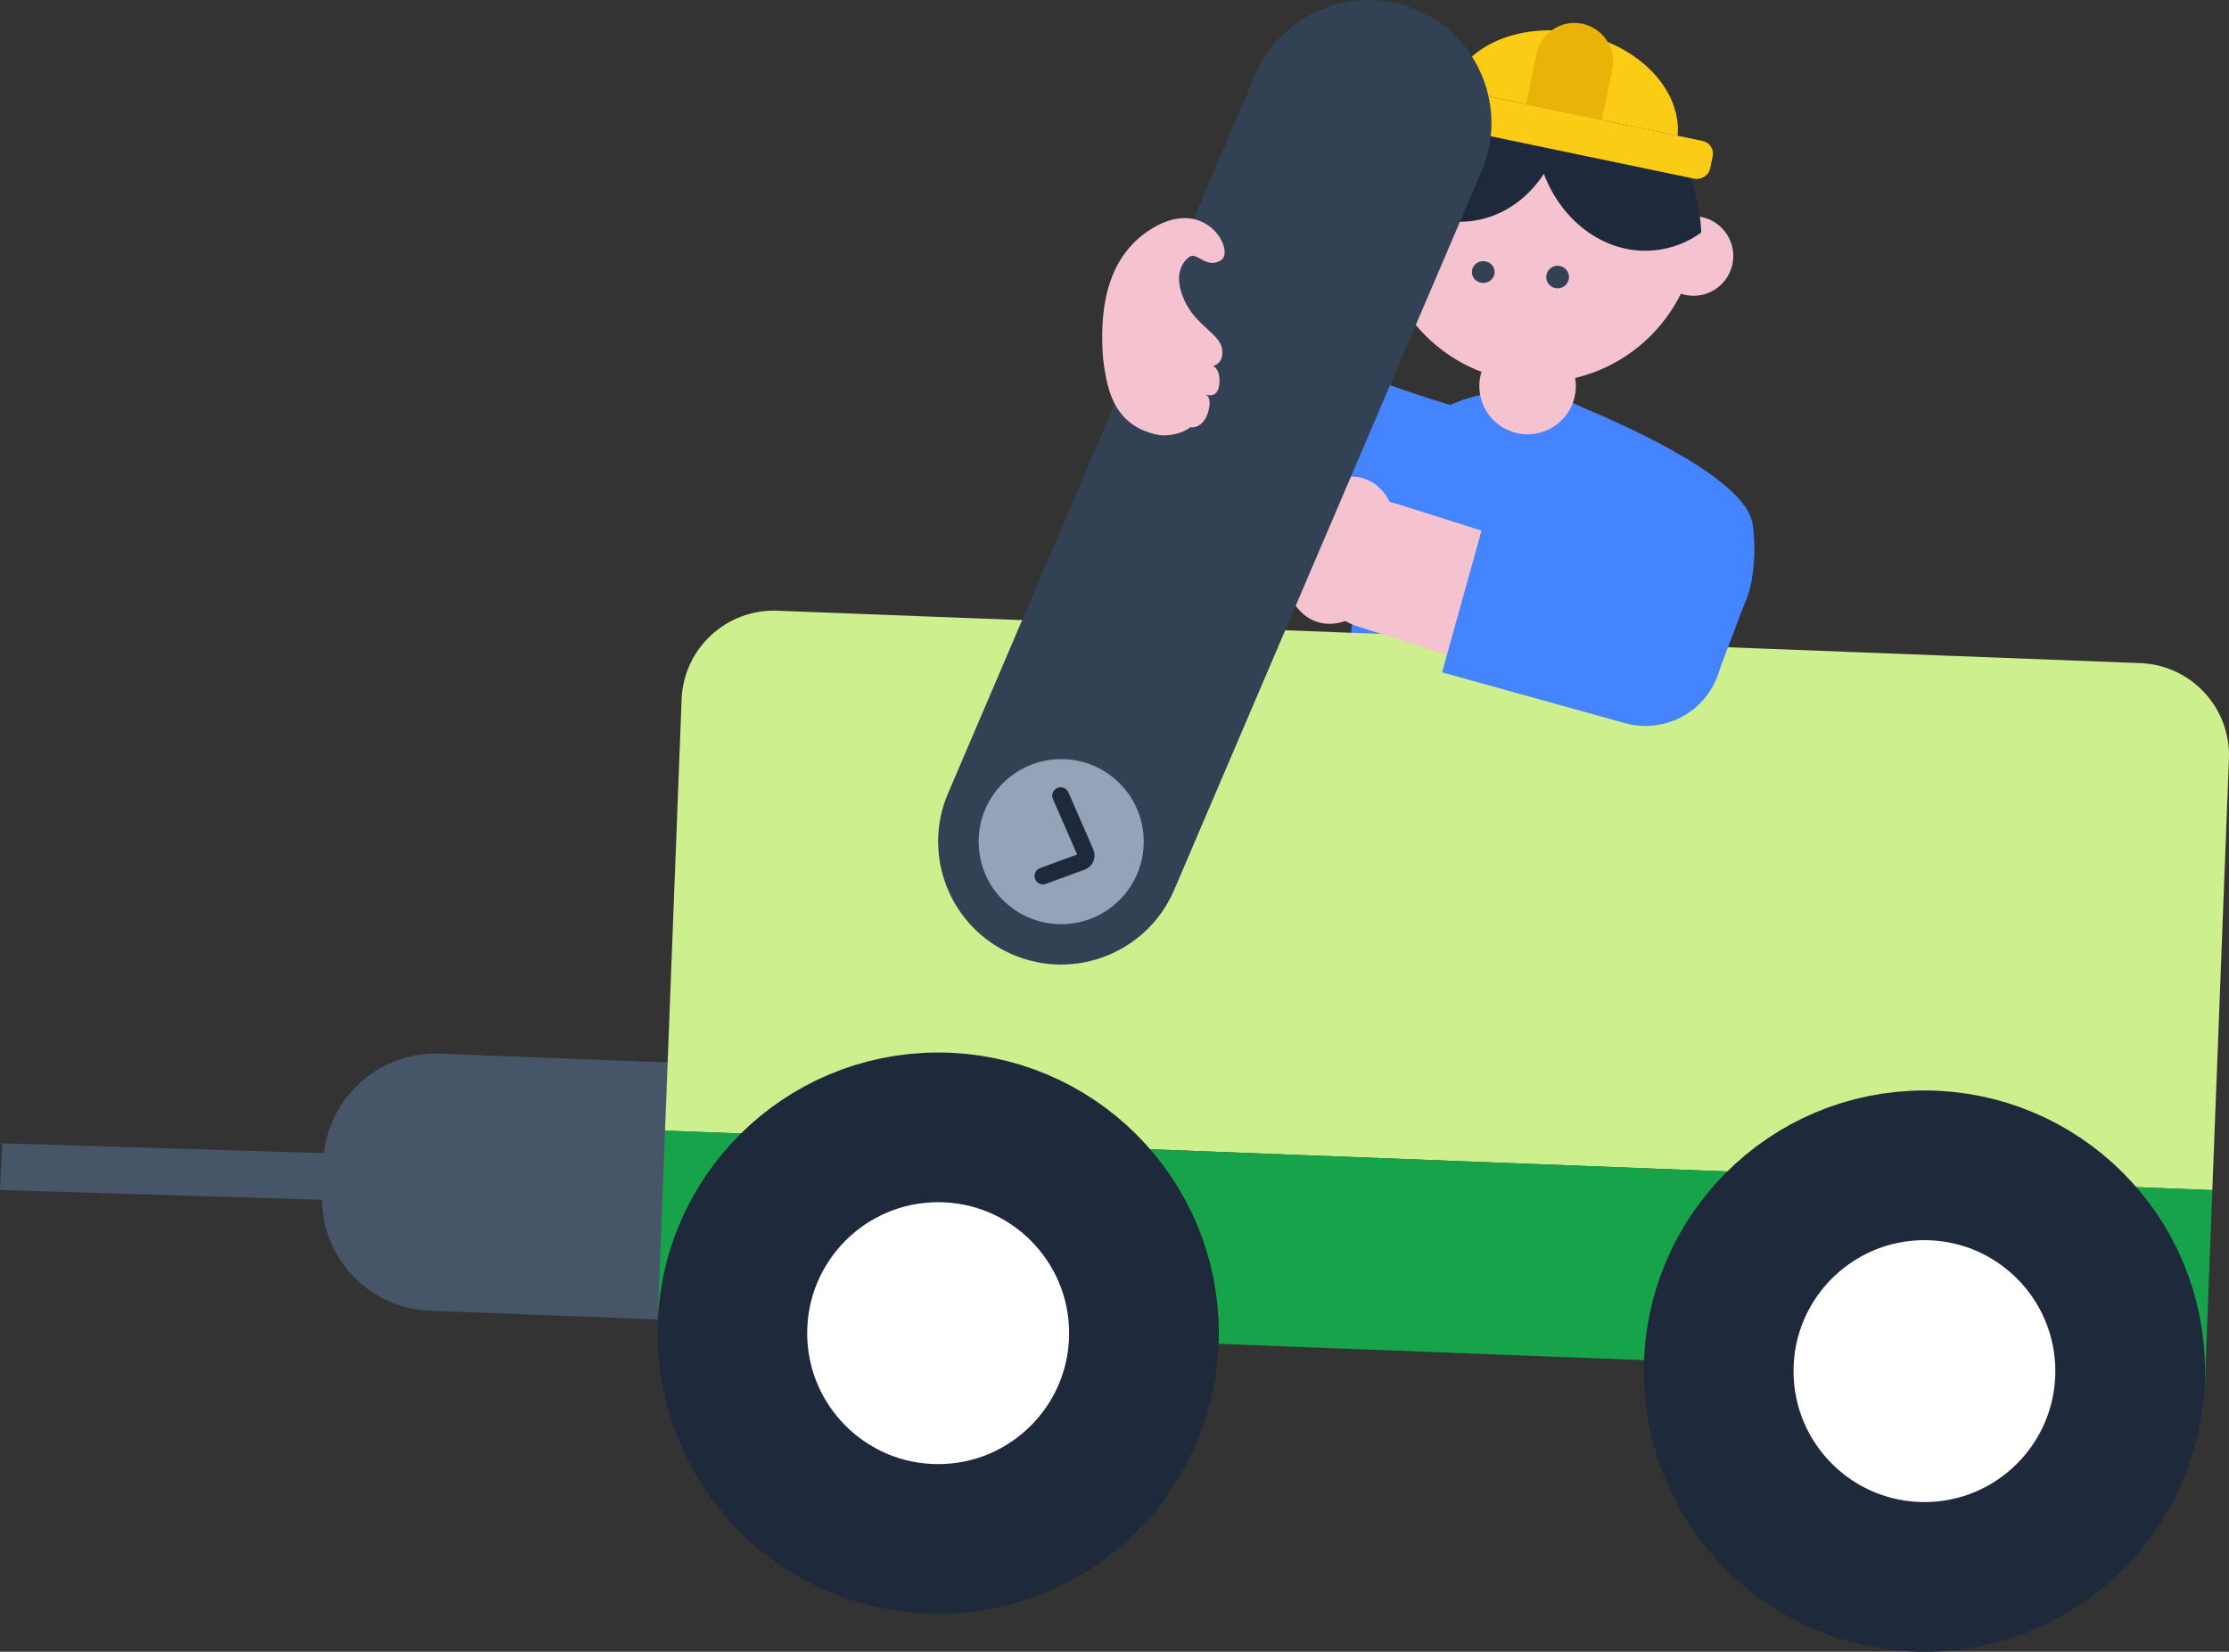 <?xml version="1.0" encoding="UTF-8"?>
<svg id="_레이어_1" data-name="레이어 1" xmlns="http://www.w3.org/2000/svg" viewBox="0 0 290.03 214.94">
  <rect x="0" y="0" width="290.03" height="214.94" fill="#333333" stroke="none"/>
  <defs>
    <style>
      .cls-1 {
        fill: #4484ff;
      }

      .cls-2 {
        fill: #fff;
        stroke-miterlimit: 4;
        stroke-width: 19.48px;
      }

      .cls-2, .cls-3 {
        stroke: #1e293b;
      }

      .cls-4 {
        fill: #eab308;
      }

      .cls-5, .cls-6 {
        fill: #facc15;
      }

      .cls-7 {
        fill: #f0bfcc;
      }

      .cls-8 {
        fill: #334155;
      }

      .cls-9 {
        fill: #16a34a;
      }

      .cls-3 {
        fill: none;
        stroke-linecap: round;
        stroke-width: 2.19px;
      }

      .cls-10 {
        fill: #94a3b8;
      }

      .cls-6, .cls-11 {
        fill-rule: evenodd;
      }

      .cls-12 {
        fill: #475569;
      }

      .cls-13 {
        fill: #f5c2d0;
      }

      .cls-11 {
        fill: #1e293b;
      }

      .cls-14 {
        fill: #cdef8e;
      }
    </style>
  </defs>
  <path class="cls-1" d="M176.99,69.18c.99-11.03,10.74-19.17,21.78-18.18,11.03,.99,19.17,10.74,18.18,21.78l-2.11,23.48-39.96-3.59,2.11-23.48Z"/>
  <path class="cls-12" d="M42.07,151.15c.31-8.06,7.1-14.35,15.16-14.04l30.41,1.17-1.29,33.45-30.41-1.17c-8.06-.31-14.35-7.1-14.04-15.16l.16-4.26Z"/>
  <polygon class="cls-12" points=".29 148.77 42.97 150.08 42.68 156.16 0 154.85 .29 148.77"/>
  <path class="cls-14" d="M88.69,91c.25-6.62,5.83-11.78,12.45-11.53l177.35,6.82c6.62,.25,11.79,5.83,11.53,12.45l-2.16,56.13-201.33-7.75,2.16-56.13Z"/>
  <rect class="cls-9" x="174.24" y="62.74" width="24.96" height="201.48" transform="translate(16.19 343.77) rotate(-87.8)"/>
  <circle class="cls-2" cx="122.07" cy="173.48" r="26.78"/>
  <ellipse class="cls-2" cx="250.4" cy="178.42" rx="26.77" ry="26.78"/>
  <path class="cls-13" d="M197.13,44.17h0c3.35-.9,6.79,1.08,7.7,4.43h0c.9,3.35-1.08,6.79-4.43,7.7h0c-3.35,.9-6.79-1.08-7.7-4.43h0c-.9-3.35,1.08-6.79,4.43-7.7Z"/>
  <path class="cls-13" d="M179.52,31.06c1.12,11.39,11.26,19.71,22.65,18.59,11.39-1.12,19.71-11.26,18.59-22.65-1.12-11.39-11.26-19.71-22.65-18.59-11.39,1.12-19.71,11.26-18.59,22.65Z"/>
  <ellipse class="cls-8" cx="193" cy="35.39" rx="1.48" ry="1.42" transform="translate(-.8 4.67) rotate(-1.38)"/>
  <ellipse class="cls-8" cx="202.65" cy="36.05" rx="1.47" ry="1.48" transform="translate(152.33 235.63) rotate(-85.93)"/>
  <circle class="cls-7" cx="180.98" cy="29.42" r="5.18"/>
  <circle class="cls-13" cx="220.35" cy="33.31" r="5.18"/>
  <path class="cls-11" d="M180.51,24.77c2.84,2.84,6.63,4.42,10.63,4.03,4.05-.4,7.51-2.75,9.74-6.18,2.4,6.35,8.16,10.57,14.41,9.95,2.25-.22,4.31-1.04,6.08-2.32-.02-.41-.05-.82-.09-1.23-1.29-13.08-11.56-22.78-22.95-21.66-8.88,.87-15.81,8.07-17.82,17.4Z"/>
  <path class="cls-6" d="M218.28,17.67l-29.56-6.17c1.84-5.59,9.15-8.75,16.91-7.13,7.76,1.62,13.2,7.44,12.65,13.3Z"/>
  <rect class="cls-5" x="200.47" y="-3.09" width="5.03" height="40.26" rx="1.68" ry="1.68" transform="translate(144.85 212.27) rotate(-78.22)"/>
  <path class="cls-4" d="M199.94,6.99c.57-2.72,3.23-4.47,5.95-3.9,2.72,.57,4.47,3.23,3.9,5.95l-1.37,6.57-9.85-2.06,1.37-6.57Z"/>
  <path class="cls-1" d="M163.1,41.24c6,5.2,20.83,10.17,27.5,12l-10.5,14-24.5-11.5c0-7,1.5-19.7,7.5-14.5Z"/>
  <path class="cls-1" d="M228.06,68.26c-.77-5.71-15.34-12.41-22.28-15.29l1.47,3.58,19.31,22.92c.81-1.36,2.27-5.5,1.5-11.21Z"/>
  <path class="cls-1" d="M202.55,57.56h0c4.38-3.37,10.65-2.56,14.02,1.82l5.45,7.07c3.37,4.38,2.56,10.65-1.82,14.02h0c-4.38,3.37-10.65,2.56-14.02-1.82l-5.45-7.07c-3.37-4.38-2.56-10.65,1.82-14.02Z"/>
  <path class="cls-13" d="M205.74,81.93h0c-1.4,4.41-6.1,6.86-10.51,5.46l-18.56-5.87c-4.41-1.4-6.86-6.1-5.46-10.51h0c1.4-4.41,6.1-6.86,10.51-5.46l18.56,5.87c4.41,1.4,6.86,6.1,5.46,10.51Z"/>
  <path class="cls-1" d="M216.79,74.83c5.32,1.48,8.44,6.99,6.96,12.31-1.48,5.32-6.99,8.44-12.31,6.96l-23.8-6.61,5.36-19.27,23.8,6.61Z"/>
  <ellipse class="cls-13" cx="174.41" cy="71.59" rx="9.81" ry="7.07" transform="translate(51.92 214.9) rotate(-71.79)"/>
  <path class="cls-8" d="M123.36,103.23L163.35,9.71c3.47-8.12,12.88-11.9,21-8.42h0c8.12,3.47,11.9,12.88,8.42,21l-39.99,93.51c-3.47,8.12-12.88,11.9-21,8.42h0c-8.12-3.47-11.9-12.88-8.42-21Z"/>
  <circle class="cls-10" cx="138.08" cy="109.52" r="10.74"/>
  <path class="cls-3" d="M135.71,113.99l5.04-1.85c.47-.17,.7-.71,.5-1.17l-3.24-7.43"/>
  <path class="cls-13" d="M154.88,55.59c-.45,.4-1.86,1.17-3.89,1.05-6.62-1.09-7.05-7.09-7.47-10.06-.36-5-.12-12.4,5.78-16.46,7.37-5.07,11.45,2.44,9.61,3.71-1.84,1.27-3.18-1.07-4.1-.44-.92,.63-2.2,2.33-.72,5.65,1.48,3.33,4.65,4.4,4.93,6.38,.22,1.58-.71,2.12-1.21,2.19,.35,.12,1.02,.77,.84,2.41-.17,1.56-1.19,1.53-1.76,1.31,.35,.19,.79,.88,.26,2.44-.57,1.7-1.75,1.93-2.27,1.83Z"/>
  <path class="cls-1" d="M209.17,70.86c1.77-5.05,7.3-7.72,12.35-5.95,5.14,1.8,7.79,7.48,5.87,12.57l-4.14,10.96-17.92-6.61,3.84-10.98Z"/>
</svg>